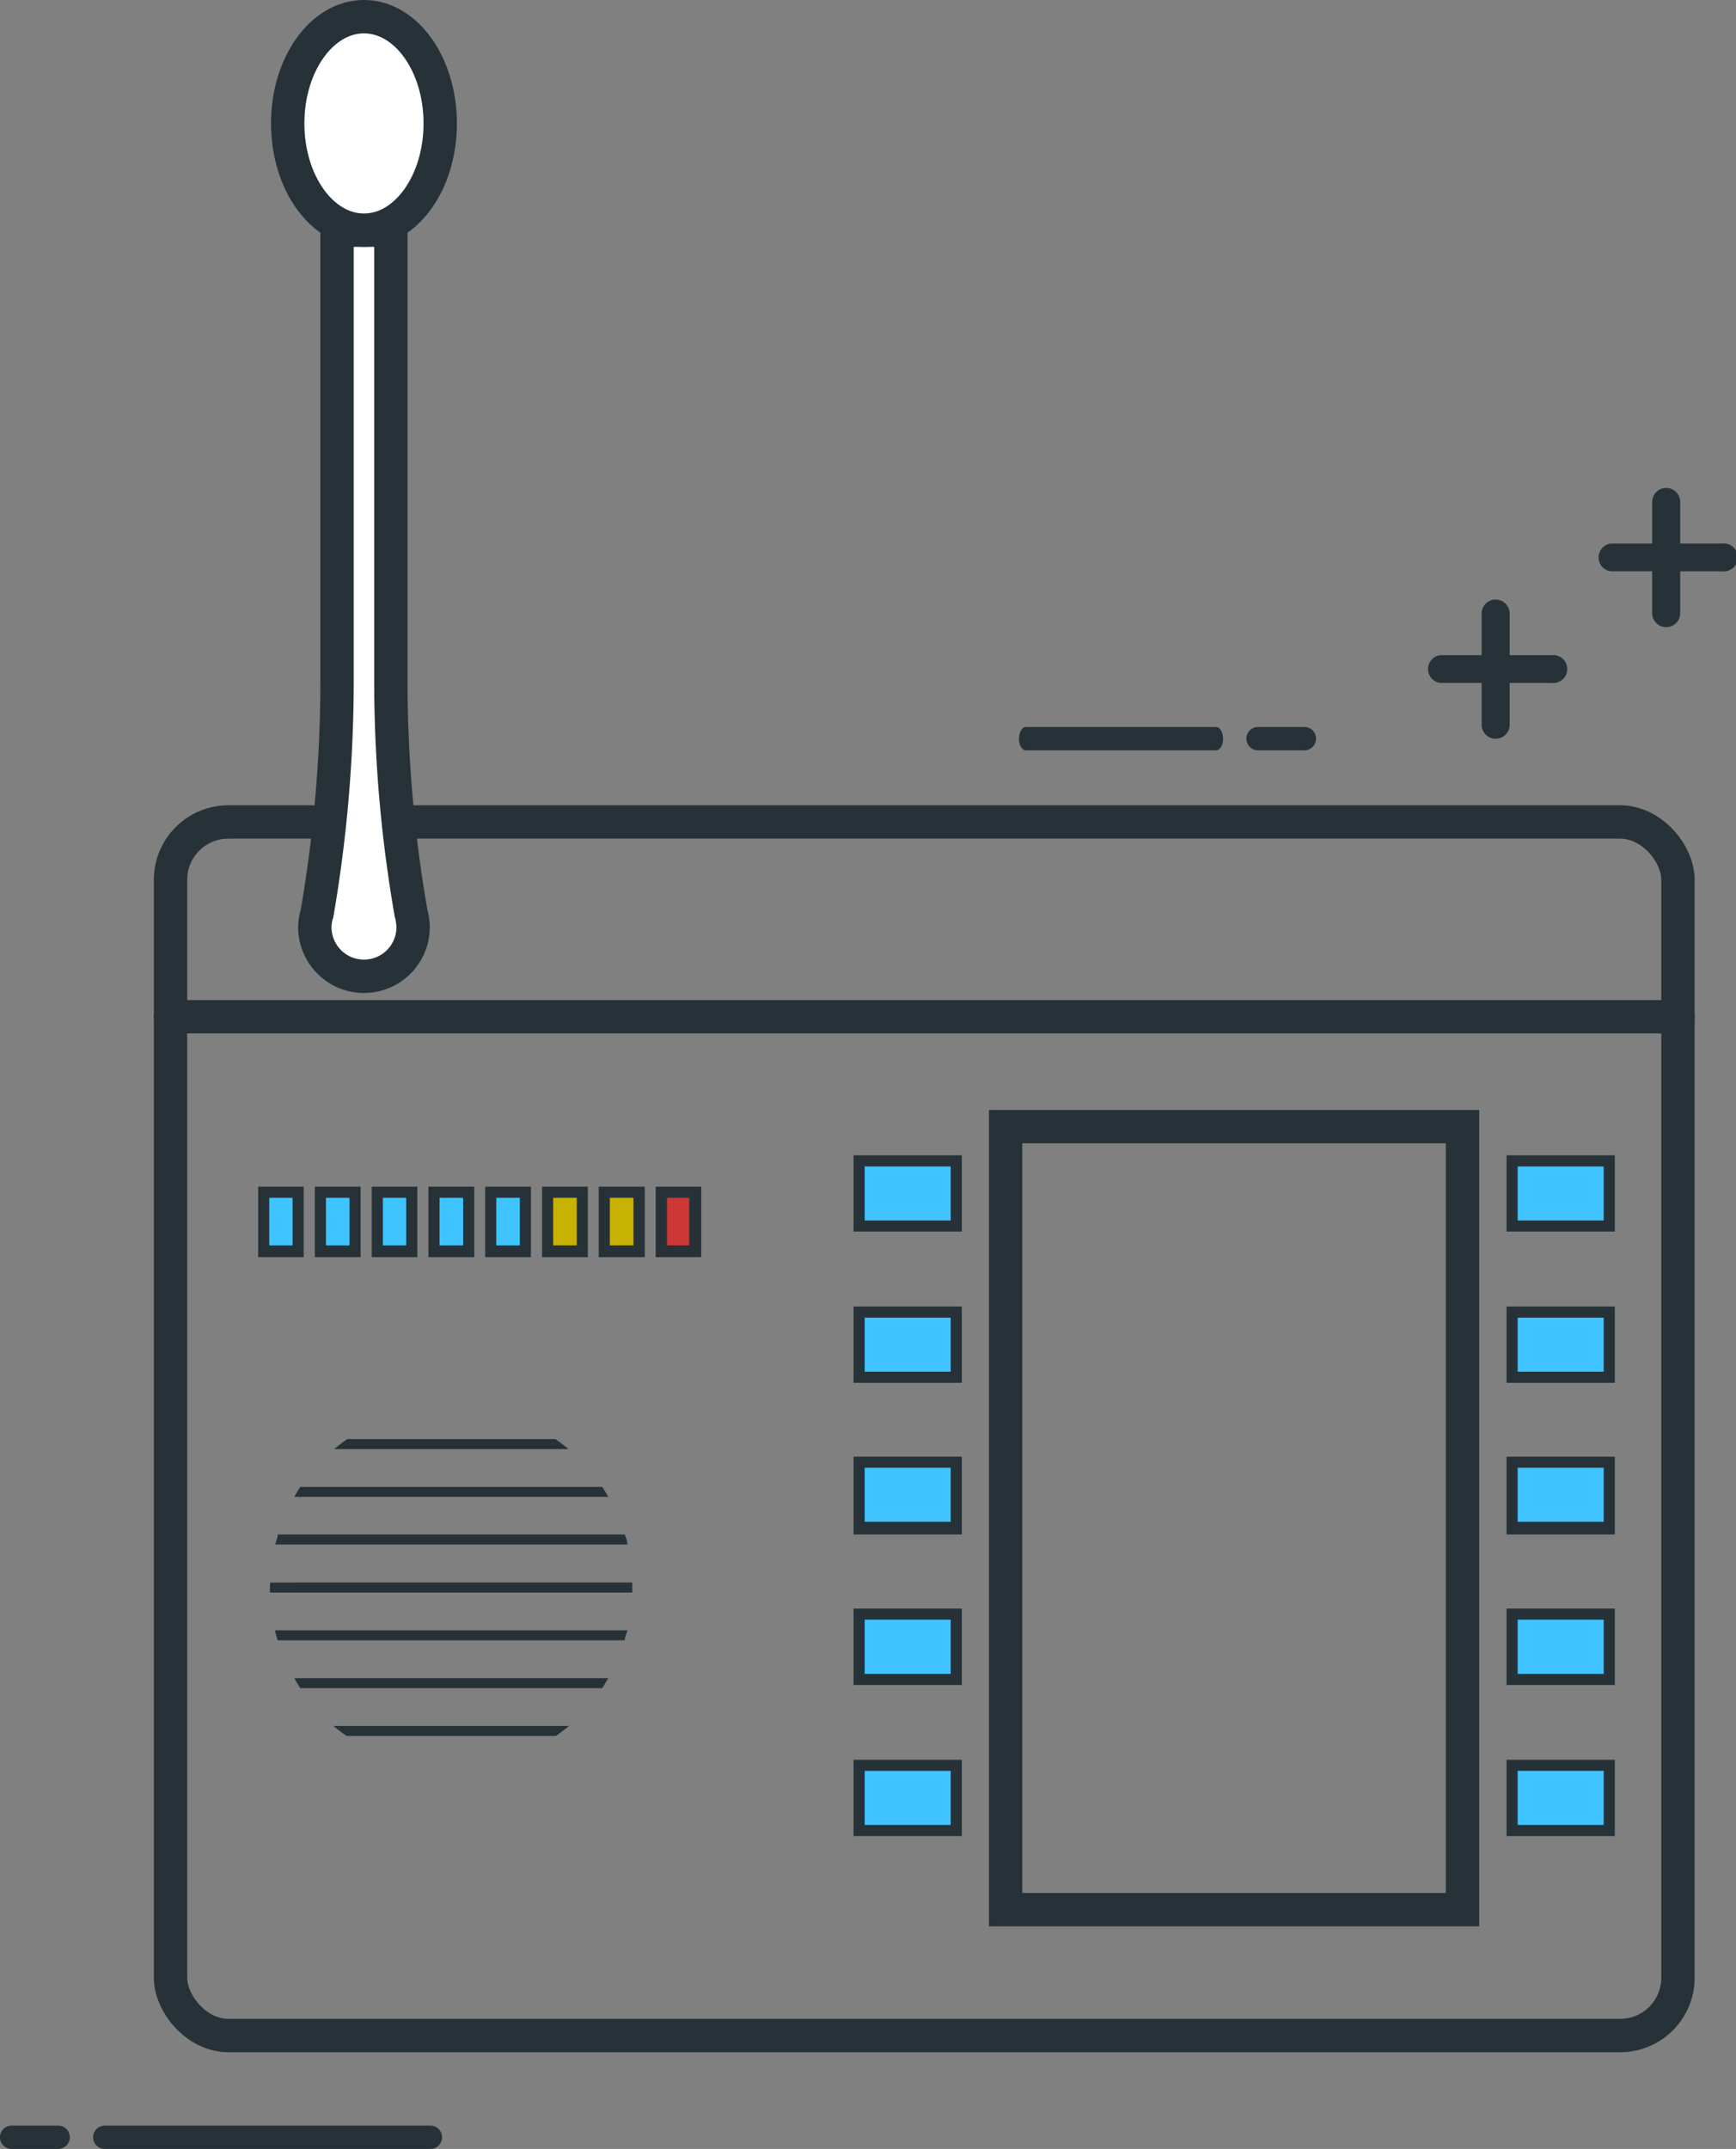 <svg xmlns="http://www.w3.org/2000/svg" viewBox="0 0 78.08 96.63"><rect x="0" y="0" width="78.08" height="96.63" fill="#808080" stroke="none"/><defs><style>.cls-1{fill:#263238}.cls-2{fill:none}.cls-2,.cls-7{stroke:#263238;stroke-width:1.5px;stroke-linecap:round;stroke-linejoin:round}.cls-4{fill:#40c4ff}.cls-5{fill:#c7b102}.cls-7{fill:#fff}</style></defs><g id="图层_2" data-name="图层 2"><g id="图层_2-2" data-name="图层 2"><path d="M4.71 96.63h14.65a.52.52 0 0 0 .52-.53.52.52 0 0 0-.52-.52H4.71a.52.52 0 0 0-.52.52.52.52 0 0 0 .52.53ZM.52 96.63h2.1a.53.53 0 0 0 .52-.53.52.52 0 0 0-.52-.52H.52a.52.52 0 0 0-.52.52.52.52 0 0 0 .52.53ZM54.7 33.74h-8.56c-.17 0-.31-.23-.31-.52s.14-.53.31-.53h8.56c.17 0 .31.24.31.53s-.14.52-.31.52ZM58.67 33.74h-2.09a.52.52 0 0 1-.52-.52.52.52 0 0 1 .52-.53h2.09a.52.52 0 0 1 .52.53.52.52 0 0 1-.52.52ZM69.78 30.71h-5a.63.63 0 0 1 0-1.25h5a.63.63 0 1 1 0 1.25ZM77.45 25.69h-5a.63.63 0 0 1 0-1.25h5a.63.63 0 1 1 0 1.25Z" class="cls-1"/><path d="M74.94 28.2a.63.63 0 0 1-.63-.63v-5a.63.63 0 0 1 .63-.63.63.63 0 0 1 .63.63v5a.63.63 0 0 1-.63.63ZM67.27 33.22a.63.63 0 0 1-.63-.63v-5a.63.63 0 0 1 1.26 0v5a.63.63 0 0 1-.63.63Z" class="cls-1"/><rect width="67.8" height="54.57" x="7.67" y="36.96" class="cls-2" rx="2.6"/><path d="M45.23 50.66h20.55v35.21H45.23z" style="stroke-miterlimit:10;stroke:#263238;stroke-width:1.5px;fill:none"/><path d="M7.67 45.72h67.8" class="cls-2"/><path d="M11.86 53.61h1.56v2.67h-1.56z" class="cls-4"/><path d="M13.16 53.86V56h-1.05v-2.14h1.05m.5-.5h-2.05v3.17h2.05v-3.17Z" class="cls-1"/><path d="M14.41 53.61h1.56v2.67h-1.56z" class="cls-4"/><path d="M15.72 53.86V56h-1.06v-2.14h1.06m.5-.5h-2.06v3.17h2.06v-3.17Z" class="cls-1"/><path d="M16.97 53.61h1.56v2.67h-1.56z" class="cls-4"/><path d="M18.27 53.86V56h-1.05v-2.14h1.05m.5-.5h-2.05v3.17h2.05v-3.17Z" class="cls-1"/><path d="M19.52 53.61h1.56v2.67h-1.56z" class="cls-4"/><path d="M20.83 53.86V56h-1.06v-2.14h1.06m.5-.5h-2.06v3.17h2.06v-3.17Z" class="cls-1"/><path d="M22.07 53.61h1.56v2.67h-1.56z" class="cls-4"/><path d="M23.38 53.86V56h-1.06v-2.14h1.06m.5-.5h-2.06v3.17h2.06v-3.17Z" class="cls-1"/><path d="M24.63 53.61h1.56v2.67h-1.56z" class="cls-5"/><path d="M25.94 53.86V56h-1.06v-2.14h1.06m.5-.5h-2.06v3.17h2.06v-3.17Z" class="cls-1"/><path d="M27.18 53.61h1.56v2.67h-1.56z" class="cls-5"/><path d="M28.49 53.86V56h-1.06v-2.14h1.06m.5-.5h-2.06v3.17H29v-3.17Z" class="cls-1"/><path d="M29.74 53.61h1.56v2.67h-1.56z" style="fill:#cd3735"/><path d="M31 53.86V56h-1v-2.14h1m.5-.5h-2.01v3.17h2.05v-3.17Z" class="cls-1"/><path d="M38.64 52.2h4.37v2.93h-4.37z" class="cls-4"/><path d="M42.76 52.45v2.43h-3.87v-2.43h3.87m.5-.5h-4.87v3.43h4.87V52Z" class="cls-1"/><path d="M38.64 59h4.37v2.93h-4.37z" class="cls-4"/><path d="M42.76 59.25v2.43h-3.87v-2.43h3.87m.5-.5h-4.87v3.43h4.87v-3.43Z" class="cls-1"/><path d="M38.64 65.79h4.37v2.93h-4.37z" class="cls-4"/><path d="M42.76 66v2.43h-3.87V66h3.87m.5-.5h-4.87V69h4.87v-3.46Z" class="cls-1"/><path d="M38.64 72.59h4.37v2.93h-4.37z" class="cls-4"/><path d="M42.76 72.83v2.44h-3.87v-2.44h3.87m.5-.5h-4.87v3.44h4.87v-3.44Z" class="cls-1"/><path d="M38.64 79.38h4.37v2.93h-4.37z" class="cls-4"/><path d="M42.76 79.63v2.43h-3.87v-2.43h3.87m.5-.5h-4.87v3.43h4.87v-3.43Z" class="cls-1"/><path d="M68.01 52.2h4.37v2.93h-4.37z" class="cls-4"/><path d="M72.13 52.45v2.43h-3.87v-2.43h3.87m.5-.5h-4.87v3.43h4.87V52Z" class="cls-1"/><path d="M68.01 59h4.37v2.93h-4.37z" class="cls-4"/><path d="M72.13 59.25v2.43h-3.87v-2.43h3.87m.5-.5h-4.87v3.43h4.87v-3.43Z" class="cls-1"/><path d="M68.01 65.79h4.37v2.93h-4.37z" class="cls-4"/><path d="M72.13 66v2.43h-3.87V66h3.87m.5-.5h-4.87V69h4.87v-3.46Z" class="cls-1"/><path d="M68.01 72.59h4.37v2.93h-4.37z" class="cls-4"/><path d="M72.13 72.83v2.44h-3.87v-2.44h3.87m.5-.5h-4.87v3.44h4.87v-3.44Z" class="cls-1"/><path d="M68.01 79.38h4.37v2.93h-4.37z" class="cls-4"/><path d="M72.13 79.63v2.43h-3.87v-2.43h3.87m.5-.5h-4.87v3.43h4.87v-3.43ZM25 78.06c.2-.14.4-.29.59-.45H15c.19.16.39.31.59.45ZM12.14 71.38v.23h16.3v-.45H12.15c0 .07-.01.15-.01.22ZM12.38 73.31c0 .15.07.3.11.45H28.1c0-.15.08-.3.12-.45ZM13.24 75.46a4.12 4.12 0 0 0 .27.45h13.57c.1-.14.19-.3.28-.45ZM15.62 64.71c-.2.14-.4.29-.59.45h10.54c-.19-.16-.39-.31-.59-.45ZM13.51 66.86a4.12 4.12 0 0 0-.27.45h14.12c-.09-.15-.18-.31-.27-.45ZM12.49 69c0 .15-.08.3-.11.45h15.84c0-.15-.07-.3-.12-.45Z" class="cls-1"/><path d="M14.16 41.69a2.21 2.21 0 1 0 4.42 0 2.51 2.51 0 0 0-.09-.62 60.8 60.8 0 0 1-.91-10.43V10.35h-2.42v20.29a61.9 61.9 0 0 1-.9 10.43 2.12 2.12 0 0 0-.1.62Z" class="cls-7"/><ellipse cx="16.37" cy="5.55" class="cls-7" rx="3.43" ry="4.8"/></g></g></svg>